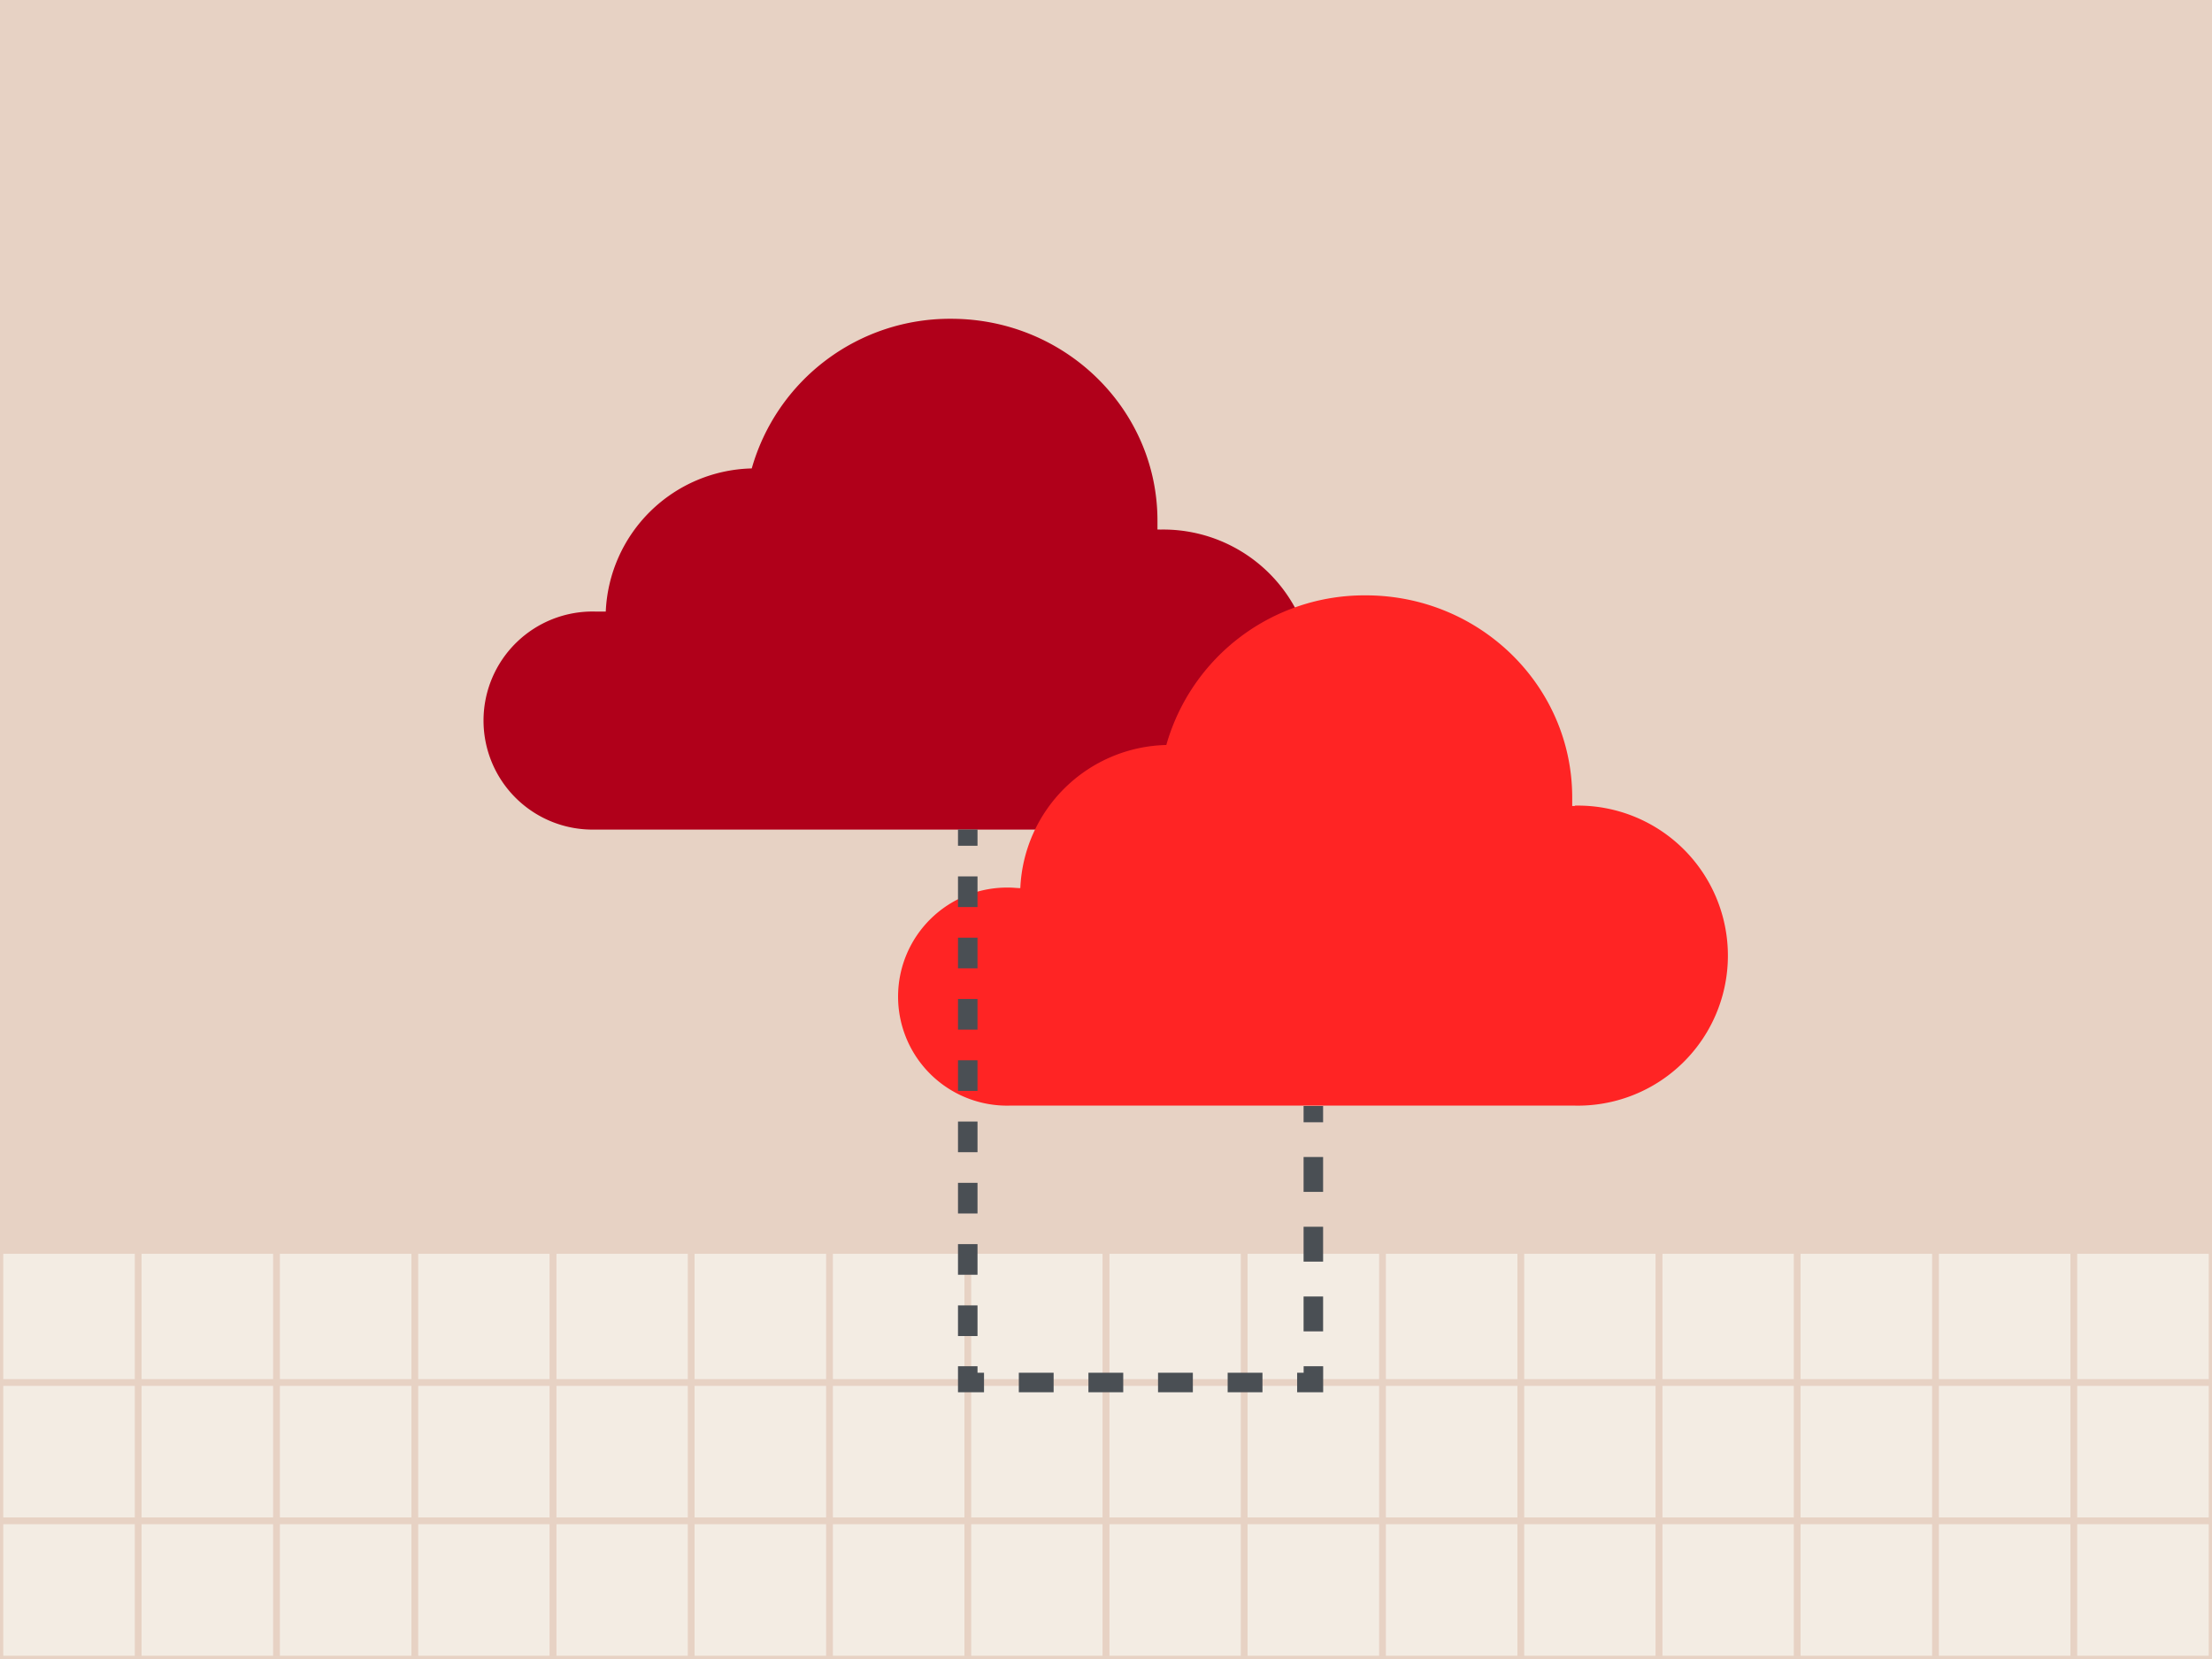 <svg id="Layer_1" data-name="Layer 1" xmlns="http://www.w3.org/2000/svg" viewBox="0 0 340 255"><rect x="0" y="0" width="340" height="255" fill="#333333" stroke="none"/><defs><style>.cls-1{fill:#e7d2c4;}.cls-2{fill:#f3ece3;}.cls-3,.cls-6,.cls-7,.cls-8,.cls-9{fill:none;stroke-miterlimit:10;}.cls-3{stroke:#e7d2c4;}.cls-4{fill:#b0001a;}.cls-5{fill:#ff2424;}.cls-6,.cls-7,.cls-8,.cls-9{stroke:#4a4f54;stroke-width:3px;}.cls-7{stroke-dasharray:4.71 4.71;}.cls-8{stroke-dasharray:5.35 5.35;}.cls-9{stroke-dasharray:5.36 5.36;}</style></defs><polygon class="cls-1" points="259.72 0 114.88 0 0 0 0 255 340 255 340 0 259.72 0"/><polygon class="cls-2" points="259.72 192.72 114.88 192.72 0 192.72 0 255 340 255 340 192.72 259.72 192.72"/><rect class="cls-3" width="21.25" height="21.25"/><rect class="cls-3" x="21.25" width="21.25" height="21.25"/><rect class="cls-3" x="42.5" width="21.25" height="21.25"/><rect class="cls-3" x="63.75" width="21.25" height="21.25"/><rect class="cls-3" x="85" width="21.25" height="21.25"/><rect class="cls-3" x="106.25" width="21.25" height="21.25"/><rect class="cls-3" x="127.5" width="21.25" height="21.25"/><rect class="cls-3" x="148.75" width="21.25" height="21.25"/><rect class="cls-3" x="170" width="21.25" height="21.25"/><rect class="cls-3" x="191.25" width="21.25" height="21.25"/><rect class="cls-3" x="212.5" width="21.25" height="21.25"/><rect class="cls-3" x="233.75" width="21.25" height="21.25"/><rect class="cls-3" x="255" width="21.25" height="21.25"/><rect class="cls-3" x="276.25" width="21.25" height="21.25"/><rect class="cls-3" x="297.5" width="21.25" height="21.25"/><rect class="cls-3" x="318.75" width="21.25" height="21.25"/><rect class="cls-3" y="21.25" width="21.25" height="21.25"/><rect class="cls-3" x="21.25" y="21.25" width="21.25" height="21.25"/><rect class="cls-3" x="42.5" y="21.25" width="21.25" height="21.25"/><rect class="cls-3" x="63.75" y="21.25" width="21.25" height="21.25"/><rect class="cls-3" x="85" y="21.25" width="21.25" height="21.25"/><rect class="cls-3" x="106.25" y="21.25" width="21.25" height="21.25"/><rect class="cls-3" x="127.5" y="21.25" width="21.25" height="21.25"/><rect class="cls-3" x="148.75" y="21.25" width="21.25" height="21.25"/><rect class="cls-3" x="170" y="21.25" width="21.25" height="21.25"/><rect class="cls-3" x="191.25" y="21.25" width="21.25" height="21.25"/><rect class="cls-3" x="212.5" y="21.25" width="21.25" height="21.25"/><rect class="cls-3" x="233.75" y="21.25" width="21.25" height="21.25"/><rect class="cls-3" x="255" y="21.25" width="21.25" height="21.25"/><rect class="cls-3" x="276.25" y="21.25" width="21.25" height="21.25"/><rect class="cls-3" x="297.5" y="21.25" width="21.25" height="21.25"/><rect class="cls-3" x="318.75" y="21.25" width="21.25" height="21.25"/><rect class="cls-3" y="42.5" width="21.25" height="21.25"/><rect class="cls-3" x="21.25" y="42.5" width="21.25" height="21.25"/><rect class="cls-3" x="42.5" y="42.5" width="21.25" height="21.25"/><rect class="cls-3" x="63.75" y="42.5" width="21.25" height="21.25"/><rect class="cls-3" x="85" y="42.5" width="21.25" height="21.25"/><rect class="cls-3" x="106.25" y="42.5" width="21.25" height="21.25"/><rect class="cls-3" x="127.5" y="42.5" width="21.25" height="21.25"/><rect class="cls-3" x="148.75" y="42.5" width="21.25" height="21.25"/><rect class="cls-3" x="170" y="42.5" width="21.25" height="21.25"/><rect class="cls-3" x="191.25" y="42.5" width="21.25" height="21.25"/><rect class="cls-3" x="212.5" y="42.5" width="21.25" height="21.25"/><rect class="cls-3" x="233.75" y="42.5" width="21.25" height="21.25"/><rect class="cls-3" x="255" y="42.5" width="21.25" height="21.25"/><rect class="cls-3" x="276.25" y="42.5" width="21.25" height="21.25"/><rect class="cls-3" x="297.5" y="42.5" width="21.25" height="21.25"/><rect class="cls-3" x="318.75" y="42.5" width="21.25" height="21.25"/><rect class="cls-3" y="63.75" width="21.25" height="21.25"/><rect class="cls-3" x="21.25" y="63.75" width="21.25" height="21.25"/><rect class="cls-3" x="42.5" y="63.75" width="21.25" height="21.25"/><rect class="cls-3" x="63.75" y="63.75" width="21.25" height="21.25"/><rect class="cls-3" x="85" y="63.75" width="21.25" height="21.25"/><rect class="cls-3" x="106.25" y="63.75" width="21.25" height="21.25"/><rect class="cls-3" x="127.5" y="63.75" width="21.25" height="21.25"/><rect class="cls-3" x="148.75" y="63.75" width="21.25" height="21.25"/><rect class="cls-3" x="170" y="63.75" width="21.25" height="21.25"/><rect class="cls-3" x="191.25" y="63.75" width="21.25" height="21.25"/><rect class="cls-3" x="212.5" y="63.75" width="21.25" height="21.25"/><rect class="cls-3" x="233.75" y="63.75" width="21.25" height="21.25"/><rect class="cls-3" x="255" y="63.75" width="21.25" height="21.25"/><rect class="cls-3" x="276.25" y="63.75" width="21.25" height="21.25"/><rect class="cls-3" x="297.5" y="63.75" width="21.25" height="21.25"/><rect class="cls-3" x="318.75" y="63.75" width="21.25" height="21.25"/><rect class="cls-3" y="85" width="21.25" height="21.25"/><rect class="cls-3" x="21.25" y="85" width="21.25" height="21.25"/><rect class="cls-3" x="42.5" y="85" width="21.25" height="21.25"/><rect class="cls-3" x="63.75" y="85" width="21.25" height="21.25"/><rect class="cls-3" x="85" y="85" width="21.25" height="21.25"/><rect class="cls-3" x="106.25" y="85" width="21.25" height="21.25"/><rect class="cls-3" x="127.5" y="85" width="21.25" height="21.25"/><rect class="cls-3" x="148.75" y="85" width="21.25" height="21.25"/><rect class="cls-3" x="170" y="85" width="21.25" height="21.25"/><rect class="cls-3" x="191.25" y="85" width="21.25" height="21.25"/><rect class="cls-3" x="212.5" y="85" width="21.25" height="21.25"/><rect class="cls-3" x="233.75" y="85" width="21.25" height="21.25"/><rect class="cls-3" x="255" y="85" width="21.25" height="21.25"/><rect class="cls-3" x="276.25" y="85" width="21.25" height="21.25"/><rect class="cls-3" x="297.5" y="85" width="21.25" height="21.25"/><rect class="cls-3" x="318.75" y="85" width="21.25" height="21.25"/><rect class="cls-3" y="106.25" width="21.25" height="21.25"/><rect class="cls-3" x="21.25" y="106.25" width="21.25" height="21.25"/><rect class="cls-3" x="42.5" y="106.25" width="21.25" height="21.25"/><rect class="cls-3" x="63.75" y="106.25" width="21.25" height="21.25"/><rect class="cls-3" x="85" y="106.25" width="21.25" height="21.25"/><rect class="cls-3" x="106.25" y="106.25" width="21.25" height="21.25"/><rect class="cls-3" x="127.5" y="106.25" width="21.25" height="21.25"/><rect class="cls-3" x="148.75" y="106.25" width="21.25" height="21.25"/><rect class="cls-3" x="170" y="106.25" width="21.25" height="21.25"/><rect class="cls-3" x="191.25" y="106.25" width="21.25" height="21.25"/><rect class="cls-3" x="212.5" y="106.25" width="21.25" height="21.25"/><rect class="cls-3" x="233.75" y="106.25" width="21.25" height="21.25"/><rect class="cls-3" x="255" y="106.25" width="21.25" height="21.25"/><rect class="cls-3" x="276.25" y="106.25" width="21.25" height="21.25"/><rect class="cls-3" x="297.5" y="106.25" width="21.25" height="21.25"/><rect class="cls-3" x="318.75" y="106.25" width="21.25" height="21.25"/><rect class="cls-3" y="127.5" width="21.25" height="21.25"/><rect class="cls-3" x="21.25" y="127.5" width="21.25" height="21.25"/><rect class="cls-3" x="42.5" y="127.5" width="21.25" height="21.25"/><rect class="cls-3" x="63.75" y="127.5" width="21.25" height="21.25"/><rect class="cls-3" x="85" y="127.5" width="21.25" height="21.25"/><rect class="cls-3" x="106.25" y="127.5" width="21.25" height="21.25"/><rect class="cls-3" x="127.5" y="127.5" width="21.25" height="21.25"/><rect class="cls-3" x="148.75" y="127.5" width="21.25" height="21.25"/><rect class="cls-3" x="170" y="127.5" width="21.25" height="21.25"/><rect class="cls-3" x="191.25" y="127.5" width="21.25" height="21.25"/><rect class="cls-3" x="212.5" y="127.5" width="21.25" height="21.25"/><rect class="cls-3" x="233.75" y="127.5" width="21.25" height="21.25"/><rect class="cls-3" x="255" y="127.5" width="21.25" height="21.25"/><rect class="cls-3" x="276.25" y="127.5" width="21.25" height="21.25"/><rect class="cls-3" x="297.5" y="127.5" width="21.25" height="21.25"/><rect class="cls-3" x="318.75" y="127.5" width="21.25" height="21.25"/><rect class="cls-3" y="148.75" width="21.25" height="21.25"/><rect class="cls-3" x="21.25" y="148.75" width="21.25" height="21.25"/><rect class="cls-3" x="42.5" y="148.75" width="21.25" height="21.25"/><rect class="cls-3" x="63.75" y="148.75" width="21.25" height="21.25"/><rect class="cls-3" x="85" y="148.75" width="21.25" height="21.25"/><rect class="cls-3" x="106.25" y="148.75" width="21.25" height="21.25"/><rect class="cls-3" x="127.5" y="148.75" width="21.25" height="21.25"/><rect class="cls-3" x="148.75" y="148.75" width="21.25" height="21.25"/><rect class="cls-3" x="170" y="148.75" width="21.25" height="21.25"/><rect class="cls-3" x="191.25" y="148.75" width="21.25" height="21.25"/><rect class="cls-3" x="212.5" y="148.75" width="21.25" height="21.25"/><rect class="cls-3" x="233.75" y="148.75" width="21.25" height="21.25"/><rect class="cls-3" x="255" y="148.75" width="21.25" height="21.25"/><rect class="cls-3" x="276.25" y="148.75" width="21.25" height="21.25"/><rect class="cls-3" x="297.5" y="148.75" width="21.25" height="21.25"/><rect class="cls-3" x="318.75" y="148.75" width="21.25" height="21.25"/><rect class="cls-3" y="170" width="21.25" height="21.25"/><rect class="cls-3" x="21.25" y="170" width="21.25" height="21.25"/><rect class="cls-3" x="42.5" y="170" width="21.25" height="21.25"/><rect class="cls-3" x="63.75" y="170" width="21.25" height="21.25"/><rect class="cls-3" x="85" y="170" width="21.25" height="21.25"/><rect class="cls-3" x="106.25" y="170" width="21.25" height="21.25"/><rect class="cls-3" x="127.5" y="170" width="21.25" height="21.25"/><rect class="cls-3" x="148.75" y="170" width="21.25" height="21.25"/><rect class="cls-3" x="170" y="170" width="21.25" height="21.25"/><rect class="cls-3" x="191.25" y="170" width="21.25" height="21.25"/><rect class="cls-3" x="212.5" y="170" width="21.25" height="21.25"/><rect class="cls-3" x="233.75" y="170" width="21.25" height="21.25"/><rect class="cls-3" x="255" y="170" width="21.25" height="21.25"/><rect class="cls-3" x="276.25" y="170" width="21.25" height="21.25"/><rect class="cls-3" x="297.5" y="170" width="21.25" height="21.25"/><rect class="cls-3" x="318.75" y="170" width="21.25" height="21.25"/><rect class="cls-3" y="191.25" width="21.25" height="21.25"/><rect class="cls-3" x="21.25" y="191.25" width="21.25" height="21.25"/><rect class="cls-3" x="42.5" y="191.25" width="21.25" height="21.25"/><rect class="cls-3" x="63.75" y="191.25" width="21.25" height="21.25"/><rect class="cls-3" x="85" y="191.25" width="21.25" height="21.25"/><rect class="cls-3" x="106.25" y="191.25" width="21.25" height="21.25"/><rect class="cls-3" x="127.5" y="191.25" width="21.25" height="21.25"/><rect class="cls-3" x="148.75" y="191.25" width="21.25" height="21.25"/><rect class="cls-3" x="170" y="191.25" width="21.25" height="21.25"/><rect class="cls-3" x="191.25" y="191.25" width="21.25" height="21.25"/><rect class="cls-3" x="212.5" y="191.25" width="21.25" height="21.25"/><rect class="cls-3" x="233.75" y="191.25" width="21.25" height="21.25"/><rect class="cls-3" x="255" y="191.25" width="21.25" height="21.25"/><rect class="cls-3" x="276.25" y="191.25" width="21.25" height="21.25"/><rect class="cls-3" x="297.5" y="191.25" width="21.25" height="21.25"/><rect class="cls-3" x="318.75" y="191.25" width="21.25" height="21.25"/><rect class="cls-3" y="212.5" width="21.25" height="21.25"/><rect class="cls-3" x="21.25" y="212.5" width="21.25" height="21.25"/><rect class="cls-3" x="42.5" y="212.5" width="21.25" height="21.25"/><rect class="cls-3" x="63.75" y="212.5" width="21.25" height="21.25"/><rect class="cls-3" x="85" y="212.5" width="21.25" height="21.25"/><rect class="cls-3" x="106.25" y="212.5" width="21.25" height="21.25"/><rect class="cls-3" x="127.5" y="212.5" width="21.25" height="21.25"/><rect class="cls-3" x="148.75" y="212.5" width="21.25" height="21.25"/><rect class="cls-3" x="170" y="212.5" width="21.25" height="21.25"/><rect class="cls-3" x="191.25" y="212.5" width="21.25" height="21.25"/><rect class="cls-3" x="212.5" y="212.5" width="21.25" height="21.25"/><rect class="cls-3" x="233.75" y="212.5" width="21.25" height="21.25"/><rect class="cls-3" x="255" y="212.5" width="21.25" height="21.25"/><rect class="cls-3" x="276.25" y="212.5" width="21.25" height="21.25"/><rect class="cls-3" x="297.5" y="212.5" width="21.25" height="21.25"/><rect class="cls-3" x="318.75" y="212.5" width="21.25" height="21.25"/><rect class="cls-3" y="233.75" width="21.25" height="21.25"/><rect class="cls-3" x="21.25" y="233.75" width="21.25" height="21.25"/><rect class="cls-3" x="42.5" y="233.75" width="21.25" height="21.25"/><rect class="cls-3" x="63.75" y="233.75" width="21.25" height="21.25"/><rect class="cls-3" x="85" y="233.75" width="21.25" height="21.25"/><rect class="cls-3" x="106.25" y="233.75" width="21.25" height="21.25"/><rect class="cls-3" x="127.5" y="233.75" width="21.25" height="21.25"/><rect class="cls-3" x="148.75" y="233.75" width="21.25" height="21.25"/><rect class="cls-3" x="170" y="233.75" width="21.25" height="21.25"/><rect class="cls-3" x="191.25" y="233.75" width="21.25" height="21.25"/><rect class="cls-3" x="212.5" y="233.75" width="21.25" height="21.25"/><rect class="cls-3" x="233.75" y="233.75" width="21.25" height="21.25"/><rect class="cls-3" x="255" y="233.75" width="21.25" height="21.25"/><rect class="cls-3" x="276.25" y="233.75" width="21.25" height="21.25"/><rect class="cls-3" x="297.5" y="233.75" width="21.25" height="21.25"/><rect class="cls-3" x="318.75" y="233.75" width="21.25" height="21.25"/><path class="cls-4" d="M178.33,81.39l-.42,0c0-.43,0-.87,0-1.31C177.94,62.94,163.73,49,146.2,49a31.65,31.65,0,0,0-30.65,23,23,23,0,0,0-22.44,22C92.58,94,92,94,91.49,94a16.76,16.76,0,1,0,0,33.51h86.84a23.06,23.06,0,1,0,0-46.11"/><path class="cls-5" d="M242.08,123.89l-.42,0c0-.43,0-.87,0-1.31,0-17.16-14.21-31.07-31.74-31.07a31.65,31.65,0,0,0-30.65,23,23,23,0,0,0-22.44,22c-.53,0-1.07-.08-1.62-.08a16.76,16.76,0,1,0,0,33.51h86.84a23.06,23.06,0,1,0,0-46.11"/><line class="cls-6" x1="148.75" y1="127.5" x2="148.75" y2="130"/><line class="cls-7" x1="148.75" y1="134.71" x2="148.75" y2="207.65"/><polyline class="cls-6" points="148.75 210 148.75 212.5 151.25 212.5"/><line class="cls-8" x1="156.6" y1="212.5" x2="196.7" y2="212.5"/><polyline class="cls-6" points="199.38 212.5 201.88 212.5 201.88 210"/><line class="cls-9" x1="201.87" y1="204.64" x2="201.87" y2="175.18"/><line class="cls-6" x1="201.87" y1="172.5" x2="201.87" y2="170"/></svg>